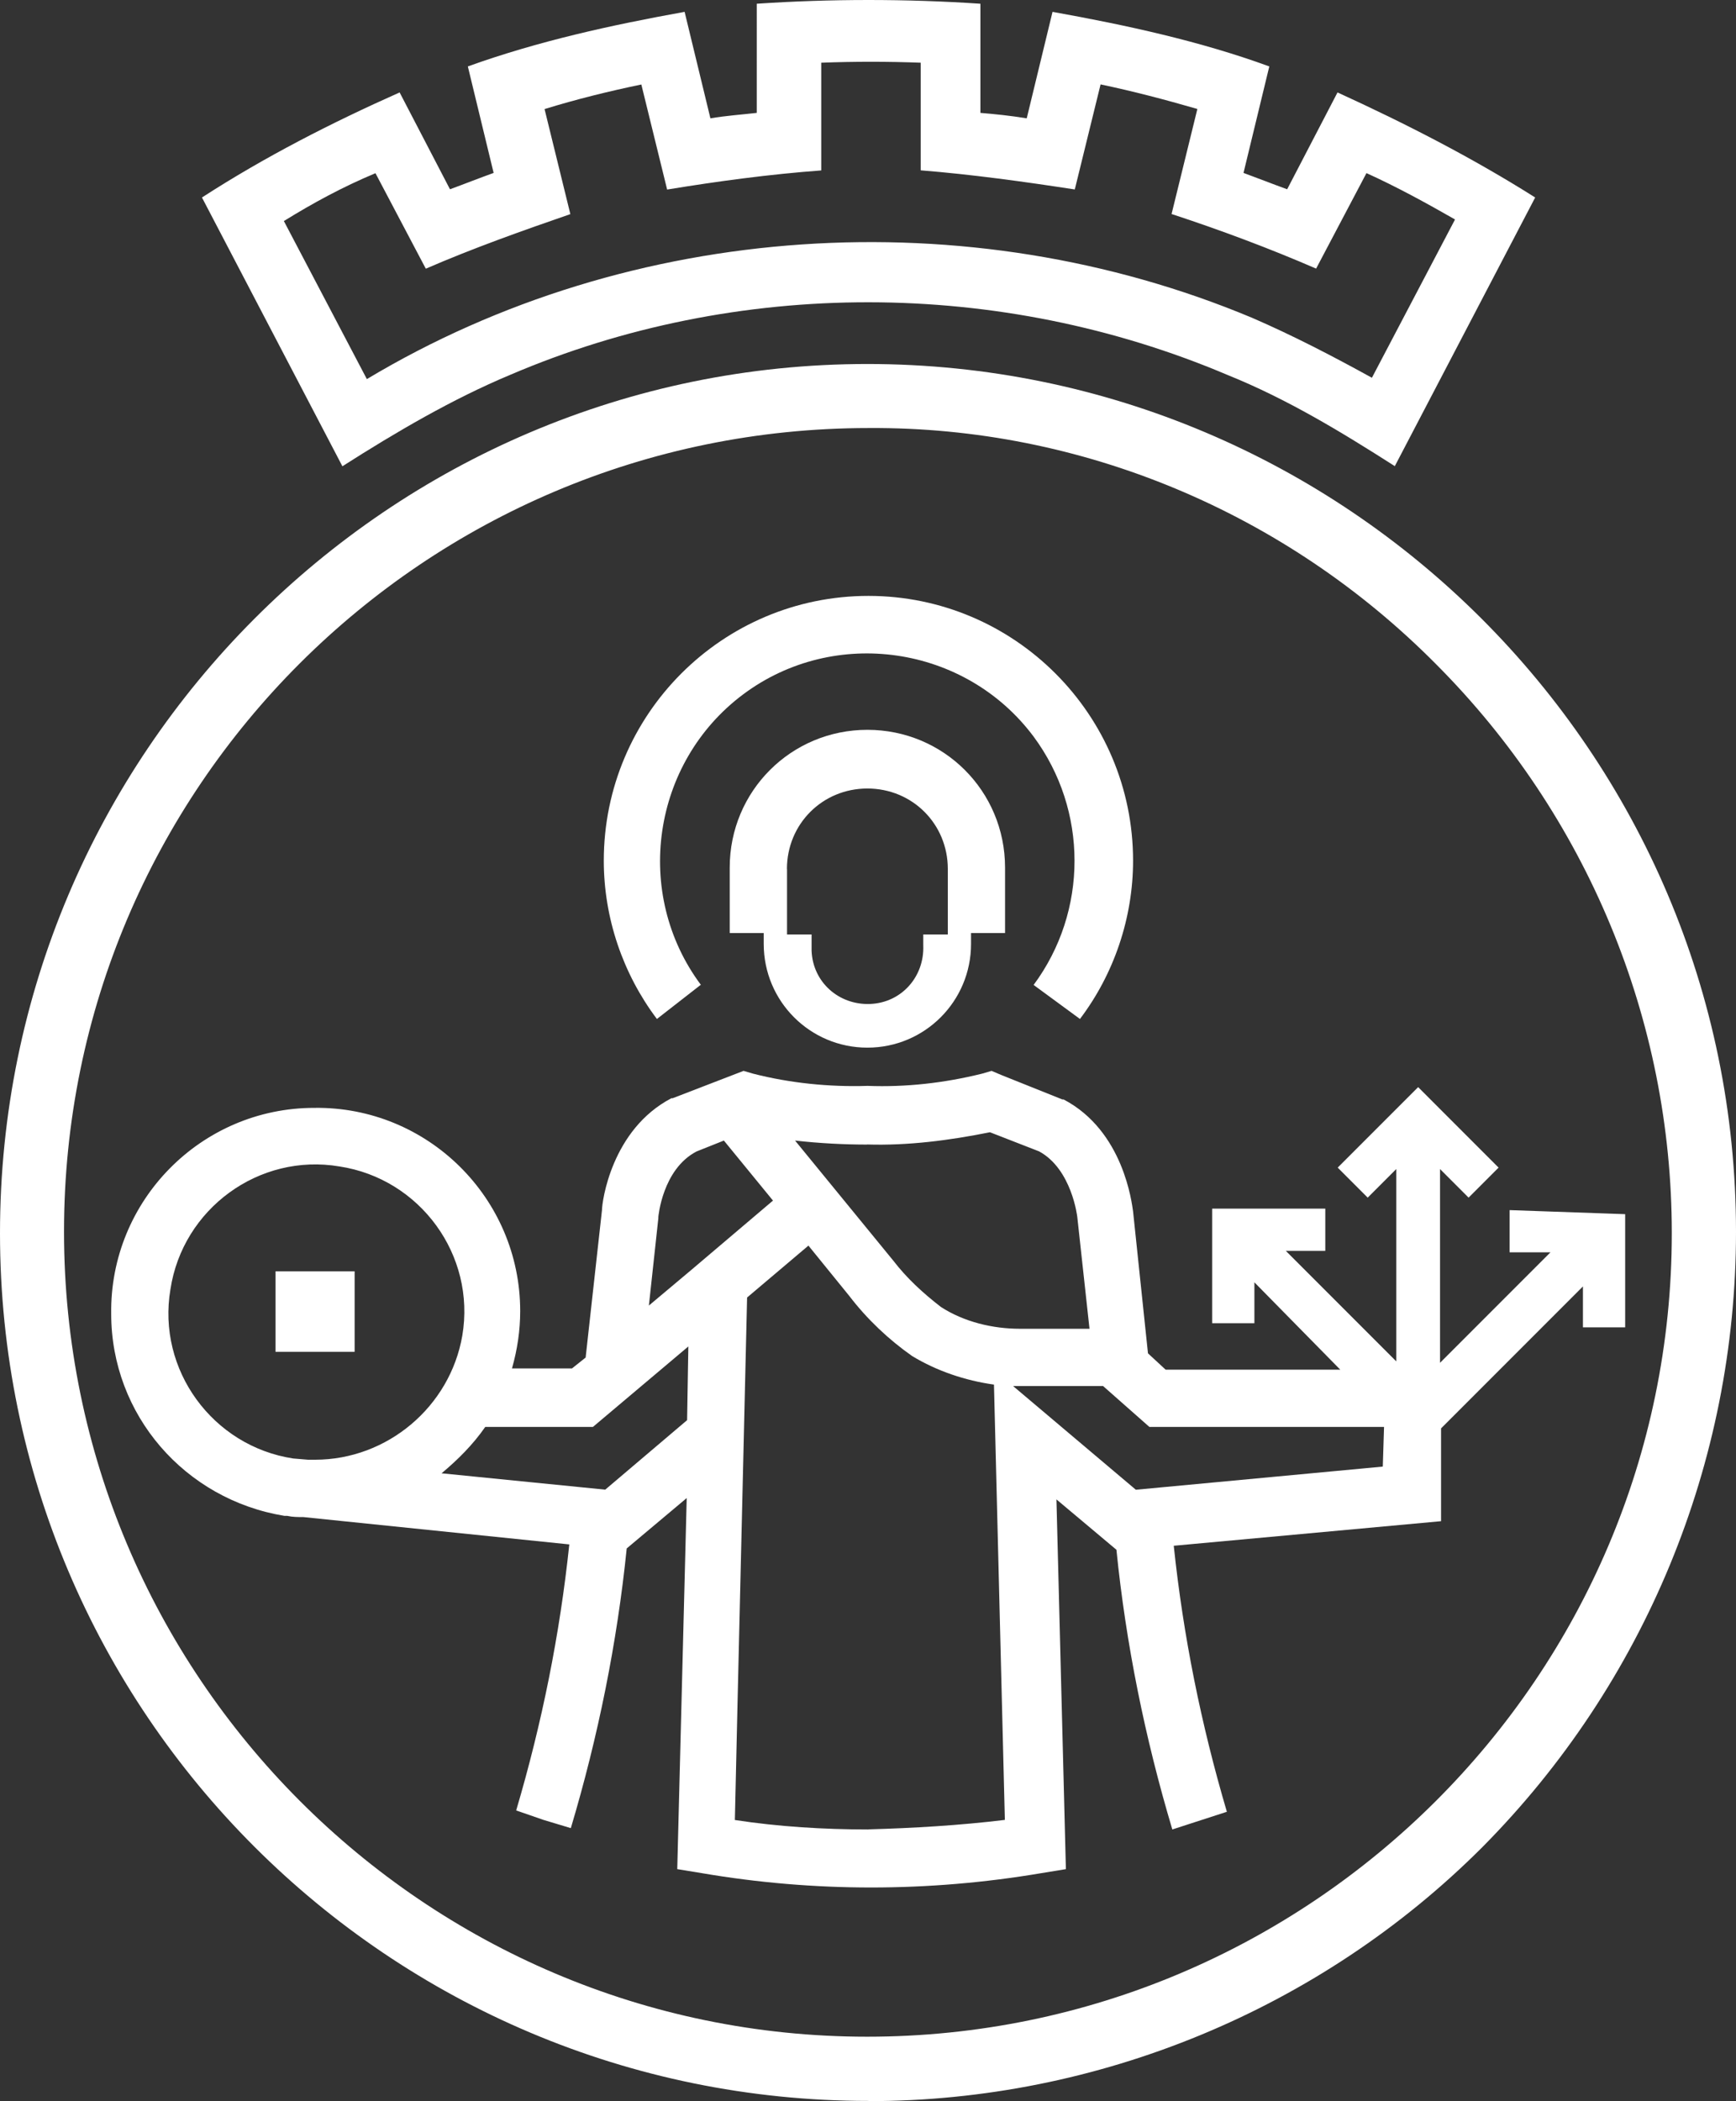 <?xml version="1.0" encoding="UTF-8"?>
<svg id="_레이어_2" data-name="레이어 2" xmlns="http://www.w3.org/2000/svg" viewBox="0 0 181.71 219.81">
  <rect x="0" y="0" width="181.71" height="219.81" fill="#333333" stroke="none"/>
  <defs>
    <style>
      .cls-1 {
        fill: #fff;
      }
    </style>
  </defs>
  <g id="_레이어_1-2" data-name="레이어 1">
    <g>
      <path class="cls-1" d="M146.02,48.78c-5.61-3.58-11.29-7.04-17.55-9.56-23.77-10.08-51.3-10.18-75.08,0-6.03,2.52-11.94,5.98-17.55,9.56l-14.7-28.12c6.62-4.28,13.61-7.84,20.69-10.99l5.27,10.13c1.56-.57,2.99-1.14,4.57-1.71l-2.7-11.14c7.36-2.65,15.03-4.33,22.69-5.71l2.7,11.14c1.56-.27,3.28-.39,4.85-.57V.39c7.76-.52,15.64-.52,23.41,0v11.42c1.56.13,3.14.29,4.85.57l2.7-11.14c7.68,1.38,15.44,3.06,22.69,5.71l-2.7,11.14c1.56.57,2.99,1.14,4.57,1.71l5.27-10.13c7.09,3.24,14.09,6.82,20.69,10.99,0,0-14.7,28.12-14.7,28.12ZM29.7,23.1l8.7,16.56c27.66-16.58,62.92-18.85,92.64-6.42,4.28,1.85,8.42,4,12.56,6.28l8.7-16.56c-2.99-1.71-6.13-3.43-9.27-4.85l-5.27,9.99c-4.89-2.12-10.06-4.05-15.13-5.71l2.7-10.99c-3.43-.99-6.7-1.85-10.13-2.57l-2.7,10.99c-5.34-.82-10.85-1.58-16.13-2V6.56c-3.43-.13-6.99-.13-10.41,0v11.27c-5.41.4-10.82,1.13-16.13,2l-2.7-10.99c-3.43.71-6.85,1.56-10.13,2.57l2.7,10.99c-5.07,1.75-10.25,3.59-15.13,5.71l-5.27-9.99c-3.43,1.43-6.57,3.14-9.56,4.99h-.03Z"/>
      <path class="cls-1" d="M90.92,219.79C40.68,219.79,0,179.11,0,129.01S40.68,38.08,90.79,38.08s90.92,40.68,90.92,90.79c0,24.12-9.56,47.25-26.56,64.38-16.98,16.98-40.25,26.56-64.23,26.56v-.02ZM90.92,44.78c-46.53,0-84.22,37.68-84.22,84.07s37.68,84.22,84.07,84.22,84.22-37.68,84.22-84.07c0-22.27-8.85-43.67-24.69-59.53-15.71-15.84-37.1-24.84-59.38-24.69Z"/>
      <path class="cls-1" d="M73.37,103.04c-7.14-9.56-5.14-23.26,4.42-30.4,9.56-7.14,23.26-5.14,30.4,4.42,5.71,7.71,5.71,18.28,0,25.98l4.85,3.56c3.56-4.7,5.56-10.57,5.56-16.56,0-15.27-12.41-27.7-27.7-27.7s-27.7,12.41-27.7,27.7c0,6,2,11.84,5.56,16.56l4.57-3.56h.03Z"/>
      <path class="cls-1" d="M90.79,109.6c6,0,10.85-4.85,10.85-10.85v-1.14h3.56v-6.85c0-8-6.42-14.41-14.41-14.41s-14.41,6.42-14.41,14.41v6.85h3.56v1.14c0,6,4.85,10.85,10.85,10.85ZM82.37,90.91c0-4.7,3.71-8.42,8.42-8.42s8.42,3.71,8.42,8.42h0v6.85h-2.57v1.14c.13,3.28-2.28,6-5.56,6.13s-6-2.28-6.13-5.56v-1.71h-2.57v-6.85h0Z"/>
      <rect class="cls-1" x="28.84" y="133" width="8.28" height="8.42"/>
      <path class="cls-1" d="M158.01,126.59v4.42h4.28l-11.56,11.56v-20.27l2.99,2.99,3.14-3.14-8.42-8.42-8.42,8.42,3.14,3.14,2.99-2.99v20.12l-11.56-11.56h4.13v-4.42h-11.84v11.99h4.42v-4.28l8.99,9.14h-18.28l-1.85-1.71-1.56-14.85c-.13-.86-.99-8.42-7.27-11.71h-.13l-6.42-2.57-.99-.42-.99.29c-4,.99-8,1.43-11.99,1.28-4,.13-8.13-.29-11.99-1.28l-.99-.29-7.42,2.86h-.13c-6.28,3.28-7.27,10.85-7.27,11.71l-1.71,15.42-1.43,1.14h-6.28c.57-2,.86-4,.86-6,0-11.84-9.71-21.42-21.55-21.26-11.84,0-21.42,9.71-21.26,21.55,0,10.57,7.71,19.42,18.12,21.13h.29c.57.13,1.14.13,1.71.13l27.83,2.86c-.99,9.42-2.86,18.7-5.56,27.83l2.86.99,2.86.86c2.86-9.56,4.85-19.42,5.85-29.26l6.28-5.27-.99,38.82,2.57.42c11.71,2,23.7,2,35.54,0l2.57-.42-.99-38.68,6.28,5.27c.99,9.84,2.99,19.7,5.85,29.26l5.71-1.85c-2.7-9.14-4.57-18.41-5.56-27.83l27.98-2.57v-9.71l14.85-14.85v4.28h4.42v-11.84l-11.99-.42h-.08ZM90.77,119.73c4.28.13,8.57-.42,12.85-1.28l5.14,2c3.43,1.85,4,6.85,4,6.85l1.28,11.71h-7.27c-2.86,0-5.85-.71-8.28-2.28-1.85-1.43-3.56-2.99-4.99-4.85l-10.28-12.56c2.57.29,5.14.42,7.56.42ZM32.96,152.71h-.71l-1.56-.13c-8.42-1.28-14.28-9.27-12.85-17.7,1.28-8.42,9.27-14.28,17.7-12.85,8.42,1.28,14.28,9.27,12.85,17.7-1.28,7.42-7.84,12.98-15.42,12.98h-.02ZM71.92,148.57l-8.57,7.27-17.13-1.71c1.71-1.43,3.28-2.99,4.57-4.85h11.27l9.99-8.42-.13,7.71ZM72.34,132.87h0l-4.42,3.71.99-9.14v-.13s.42-4.99,4-6.85l2.86-1.14,5.14,6.28s-8.57,7.27-8.57,7.27ZM90.91,191.39c-4.7,0-9.42-.29-13.99-.99l.29-12.7h0l.99-41.96,6.42-5.43,4.28,5.27c1.85,2.42,4.13,4.57,6.57,6.28,2.57,1.56,5.56,2.57,8.57,2.99l1.14,45.54c-4.7.57-9.56.86-14.28.99h.02ZM144.72,153.43l-25.83,2.42-12.85-10.85h9.42l4.85,4.28h24.56l-.13,4.13-.02.02Z"/>
    </g>
  </g>
</svg>